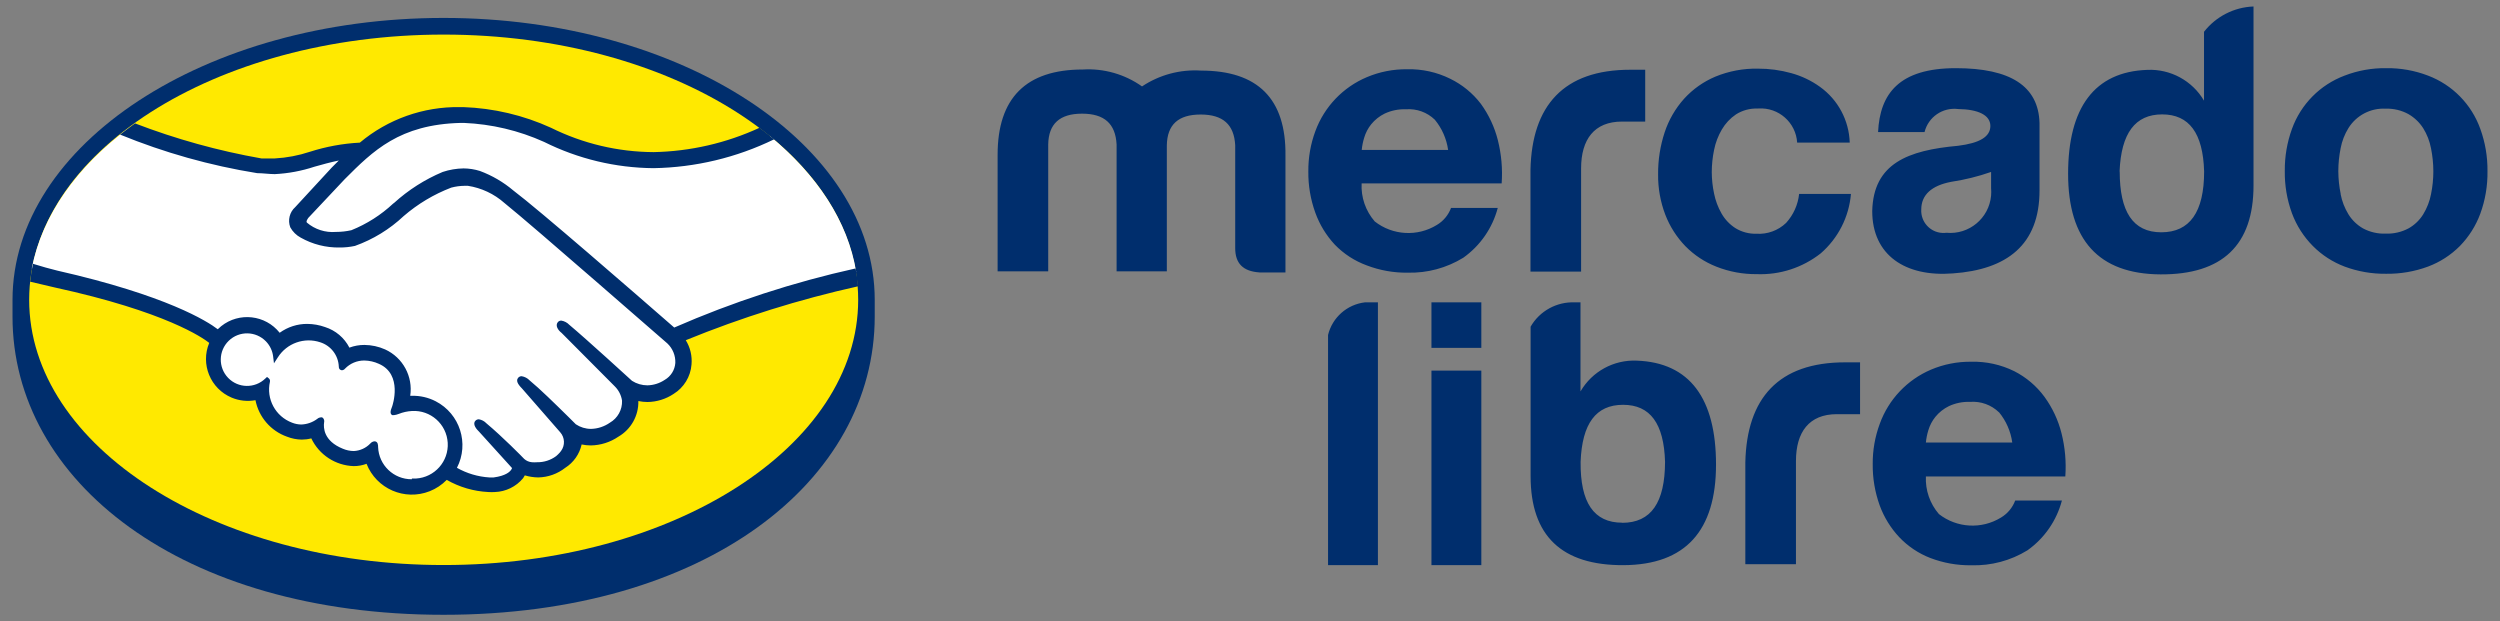 <?xml version="1.0" encoding="UTF-8"?>
<svg width="157px" height="39px" viewBox="0 0 157 39" version="1.1" xmlns="http://www.w3.org/2000/svg" xmlns:xlink="http://www.w3.org/1999/xlink">
    <rect x="0" y="0" width="157" height="39" fill="#808080" stroke="none"/>
    <!-- Generator: Sketch 46.2 (44496) - http://www.bohemiancoding.com/sketch -->
    <title>Group 18</title>
    <desc>Created with Sketch.</desc>
    <defs></defs>
    <g id="v5" stroke="none" stroke-width="1" fill="none" fill-rule="evenodd">
        <g id="SERVICES-v5" transform="translate(-315, -2434)">
            <g id="CLIENTS" transform="translate(268, 1667)">
                <g id="logos" transform="translate(0, 122)">
                    <g id="Group-194" transform="translate(0, 0.01)">
                        <g id="Group-18" transform="translate(47, 645)">
                            <path d="M54.933,18.826 C54.933,9.069 42.808,1.116 27.856,1.116 C12.903,1.116 0.786,9.069 0.786,18.826 L0.786,19.865 C0.778,30.195 11.375,38.599 27.856,38.599 C44.336,38.599 54.933,30.195 54.933,19.865 L54.933,18.826 Z" id="Fill-113" fill="#002E6D"></path>
                            <path d="M27.863,2.162 C42.239,2.162 53.894,9.619 53.894,18.818 C53.894,28.017 42.239,35.474 27.863,35.474 C13.487,35.474 1.832,28.017 1.832,18.818 C1.832,9.619 13.487,2.162 27.863,2.162" id="Fill-114" fill="#FFE900"></path>
                            <path d="M19.222,13.569 C19.222,13.569 18.947,13.867 19.115,14.081 C19.528,14.608 20.796,14.906 22.079,14.616 C23.074,14.22 23.986,13.642 24.769,12.912 C25.669,12.089 26.702,11.425 27.825,10.948 C28.545,10.684 29.331,10.662 30.064,10.887 C30.807,11.164 31.498,11.567 32.104,12.079 C33.907,13.386 41.043,19.674 42.311,20.759 C46.002,19.161 49.841,17.927 53.772,17.076 C53.252,13.867 51.296,10.964 48.339,8.526 C44.214,10.261 39.171,11.162 34.243,8.756 C32.561,7.993 30.741,7.579 28.895,7.541 C24.983,7.632 23.287,9.329 21.491,11.116 L19.222,13.569 Z" id="Fill-115" fill="#FFFFFF"></path>
                            <path d="M42.021,21.439 C41.937,21.363 33.617,14.066 31.707,12.645 C31.05,12.059 30.238,11.674 29.369,11.537 C28.993,11.507 28.616,11.543 28.253,11.644 C27.134,12.064 26.1,12.68 25.197,13.462 C24.339,14.272 23.325,14.898 22.217,15.304 C21.101,15.534 19.94,15.361 18.939,14.815 C18.706,14.671 18.518,14.465 18.397,14.219 C18.26,13.831 18.371,13.399 18.68,13.126 L20.972,10.636 L21.782,9.871 C21.073,9.979 20.374,10.137 19.688,10.345 C18.898,10.608 18.075,10.763 17.243,10.804 C16.404,10.719 15.57,10.589 14.745,10.414 C12.461,9.826 10.238,9.022 8.105,8.015 C4.835,10.452 2.65,13.493 1.993,16.847 C2.459,16.969 3.223,17.199 3.521,17.267 C10.925,18.91 13.232,20.606 13.645,20.965 C14.554,19.961 16.105,19.884 17.109,20.793 C17.242,20.913 17.361,21.048 17.465,21.194 C17.965,20.792 18.588,20.574 19.23,20.576 C19.591,20.578 19.95,20.64 20.292,20.759 C20.959,20.972 21.501,21.462 21.782,22.104 C22.106,21.956 22.457,21.881 22.813,21.882 C23.238,21.889 23.656,21.982 24.043,22.157 C25.151,22.678 25.753,23.894 25.495,25.091 L25.793,25.091 C27.413,25.092 28.726,26.406 28.726,28.026 C28.726,28.511 28.605,28.988 28.375,29.416 C29.143,29.883 30.029,30.12 30.927,30.096 C31.379,30.095 31.811,29.906 32.119,29.576 C32.195,29.469 32.272,29.354 32.195,29.263 L30.11,26.971 C30.11,26.971 29.766,26.642 29.88,26.52 C29.995,26.398 30.209,26.573 30.362,26.703 C31.424,27.589 32.723,28.934 32.723,28.934 C32.723,28.934 32.83,29.118 33.311,29.202 C33.89,29.303 34.486,29.165 34.961,28.82 C35.093,28.707 35.214,28.582 35.32,28.445 C35.622,28.028 35.597,27.459 35.259,27.07 L32.868,24.266 C32.868,24.266 32.516,23.945 32.639,23.815 C32.761,23.685 32.967,23.876 33.12,23.999 C33.884,24.648 34.984,25.741 36.031,26.764 C36.746,27.247 37.69,27.213 38.369,26.68 C38.922,26.375 39.256,25.784 39.232,25.152 C39.189,24.77 39.019,24.412 38.751,24.136 L35.389,20.782 C35.389,20.782 35.038,20.484 35.16,20.331 C35.282,20.178 35.488,20.385 35.641,20.515 C36.703,21.401 39.576,24.037 39.576,24.037 C40.275,24.499 41.188,24.481 41.868,23.991 C42.303,23.743 42.588,23.297 42.632,22.799 C42.639,22.278 42.416,21.78 42.021,21.439 Z" id="Fill-116" fill="#FFFFFF"></path>
                            <path d="M25.861,25.679 C25.47,25.735 25.084,25.822 24.707,25.939 C24.669,25.939 24.707,25.702 24.791,25.587 C24.875,25.473 25.555,23.417 23.867,22.707 C23.11,22.308 22.181,22.447 21.575,23.051 C21.506,23.127 21.475,23.119 21.468,23.051 C21.447,22.269 20.931,21.587 20.184,21.355 C19.129,21.021 17.98,21.418 17.357,22.333 C17.231,21.34 16.324,20.639 15.332,20.765 C14.34,20.892 13.638,21.798 13.765,22.79 C13.891,23.782 14.798,24.484 15.79,24.358 C16.179,24.308 16.541,24.134 16.822,23.861 L16.822,23.922 C16.576,25.089 17.228,26.26 18.351,26.665 C18.926,26.863 19.563,26.753 20.039,26.374 C20.184,26.275 20.207,26.313 20.184,26.451 C20.098,27.292 20.641,28.069 21.46,28.277 C22.1,28.589 22.869,28.446 23.355,27.925 C23.515,27.78 23.561,27.803 23.569,28.032 C23.624,29.297 24.693,30.278 25.958,30.223 C27.223,30.168 28.204,29.098 28.149,27.834 C28.096,26.608 27.087,25.642 25.861,25.641 L25.861,25.679 Z" id="Fill-117" fill="#FFFFFF"></path>
                            <path d="M89.895,35.482 L93.028,35.482 L93.028,23.265 L89.895,23.265 L89.895,35.482 Z M89.895,21.835 L93.028,21.835 L93.028,18.978 L89.895,18.978 L89.895,21.835 Z M125.538,25.885 C125.054,25.415 124.392,25.176 123.719,25.228 C123.261,25.211 122.806,25.303 122.39,25.496 C122.062,25.656 121.772,25.885 121.542,26.168 C121.34,26.419 121.189,26.707 121.098,27.016 C121.022,27.265 120.97,27.521 120.946,27.78 L126.37,27.78 C126.274,27.081 125.985,26.423 125.538,25.878 L125.538,25.885 Z M121.763,32.273 C122.889,33.152 124.442,33.241 125.66,32.494 C126.071,32.25 126.387,31.873 126.554,31.424 L129.488,31.424 C129.155,32.687 128.39,33.793 127.325,34.549 C126.268,35.199 125.044,35.526 123.803,35.489 C122.921,35.502 122.045,35.346 121.221,35.031 C120.483,34.745 119.817,34.299 119.272,33.724 C118.731,33.147 118.313,32.466 118.042,31.722 C117.745,30.894 117.597,30.02 117.607,29.14 C117.598,28.275 117.749,27.415 118.05,26.603 C118.604,25.073 119.769,23.842 121.267,23.203 C122.066,22.865 122.927,22.696 123.796,22.707 C124.732,22.683 125.66,22.888 126.5,23.303 C127.249,23.685 127.898,24.237 128.395,24.915 C128.895,25.603 129.259,26.381 129.465,27.207 C129.687,28.09 129.766,29.003 129.702,29.912 L120.946,29.912 C120.906,30.774 121.198,31.619 121.763,32.273 Z M109.607,29.018 C109.699,24.991 111.693,22.745 115.865,22.745 L116.812,22.745 L116.812,26 L115.353,26 C113.611,26 112.786,27.123 112.786,28.941 L112.786,35.42 L109.607,35.42 L109.607,29.018 Z M146.992,12.186 C147.078,12.632 147.244,13.059 147.481,13.447 C147.707,13.814 148.023,14.119 148.397,14.333 C148.834,14.567 149.324,14.68 149.819,14.662 C150.318,14.68 150.813,14.567 151.255,14.333 C151.633,14.121 151.951,13.816 152.179,13.447 C152.416,13.059 152.582,12.632 152.668,12.186 C152.765,11.713 152.814,11.232 152.814,10.75 C152.813,10.265 152.764,9.781 152.668,9.306 C152.584,8.859 152.419,8.432 152.179,8.045 C151.947,7.68 151.63,7.376 151.255,7.159 C150.816,6.917 150.32,6.798 149.819,6.815 C148.875,6.765 147.979,7.234 147.481,8.037 C147.241,8.424 147.076,8.851 146.992,9.298 C146.896,9.773 146.847,10.257 146.846,10.742 C146.849,11.227 146.9,11.711 146.999,12.186 L146.992,12.186 Z M143.936,8.083 C144.494,6.537 145.704,5.313 147.244,4.737 C148.077,4.416 148.964,4.258 149.857,4.271 C150.752,4.259 151.641,4.418 152.477,4.737 C154.011,5.316 155.212,6.54 155.763,8.083 C156.073,8.938 156.225,9.841 156.214,10.75 C156.227,11.656 156.074,12.557 155.763,13.409 C155.483,14.169 155.045,14.861 154.479,15.441 C153.913,16.01 153.23,16.451 152.477,16.732 C151.639,17.042 150.751,17.195 149.857,17.183 C148.965,17.196 148.079,17.043 147.244,16.732 C146.494,16.449 145.814,16.009 145.25,15.441 C144.67,14.857 144.222,14.157 143.936,13.386 C143.624,12.534 143.472,11.633 143.485,10.727 C143.476,9.826 143.628,8.93 143.936,8.083 Z M110.371,6.807 C109.894,6.79 109.423,6.918 109.019,7.174 C108.656,7.419 108.354,7.743 108.133,8.121 C107.899,8.519 107.733,8.953 107.644,9.405 C107.549,9.862 107.5,10.328 107.499,10.796 C107.501,11.25 107.549,11.703 107.644,12.148 C107.732,12.585 107.889,13.006 108.11,13.393 C108.32,13.764 108.616,14.078 108.973,14.31 C109.371,14.558 109.834,14.683 110.303,14.669 C110.992,14.713 111.668,14.467 112.167,13.989 C112.626,13.486 112.912,12.849 112.984,12.171 L116.239,12.171 C116.117,13.613 115.437,14.95 114.344,15.899 C113.203,16.799 111.778,17.262 110.326,17.206 C109.46,17.215 108.602,17.057 107.797,16.74 C107.061,16.452 106.394,16.012 105.841,15.449 C105.292,14.88 104.863,14.207 104.58,13.47 C104.272,12.662 104.119,11.805 104.129,10.941 C104.121,10.043 104.26,9.15 104.542,8.297 C104.799,7.517 105.216,6.799 105.764,6.188 C106.312,5.587 106.985,5.112 107.736,4.798 C108.579,4.453 109.484,4.284 110.394,4.301 C111.104,4.298 111.811,4.393 112.495,4.584 C113.143,4.762 113.754,5.054 114.299,5.447 C115.431,6.26 116.12,7.554 116.163,8.947 L112.862,8.947 C112.783,7.683 111.694,6.723 110.431,6.803 C110.411,6.804 110.391,6.806 110.371,6.807 Z M90.109,7.51 C89.626,7.04 88.963,6.801 88.291,6.853 C87.833,6.836 87.377,6.928 86.961,7.121 C86.633,7.281 86.344,7.51 86.113,7.793 C85.911,8.044 85.761,8.332 85.67,8.641 C85.593,8.89 85.542,9.146 85.517,9.405 L90.942,9.405 C90.844,8.709 90.556,8.053 90.109,7.51 L90.109,7.51 Z M86.335,13.898 C87.46,14.777 89.014,14.866 90.231,14.119 C90.643,13.875 90.958,13.498 91.125,13.049 L94.059,13.049 C93.726,14.312 92.961,15.418 91.897,16.174 C90.851,16.817 89.641,17.144 88.413,17.114 C87.531,17.127 86.654,16.971 85.831,16.656 C85.074,16.379 84.39,15.935 83.829,15.357 C83.286,14.775 82.868,14.089 82.599,13.34 C82.301,12.512 82.153,11.637 82.163,10.757 C82.155,9.892 82.305,9.032 82.606,8.221 C83.168,6.694 84.339,5.468 85.838,4.836 C86.638,4.498 87.499,4.329 88.367,4.339 C89.304,4.316 90.232,4.52 91.072,4.935 C91.827,5.303 92.487,5.842 92.997,6.509 C93.498,7.198 93.861,7.976 94.067,8.801 C94.289,9.685 94.369,10.598 94.304,11.506 L85.51,11.506 C85.464,12.38 85.76,13.238 86.335,13.898 Z M101.875,32.815 C100.087,32.815 99.239,31.547 99.262,28.995 C99.354,26.588 100.225,25.412 101.929,25.412 C103.633,25.412 104.496,26.588 104.565,28.995 C104.557,31.547 103.694,32.823 101.868,32.823 L101.875,32.815 Z M102.792,22.638 C101.345,22.573 99.982,23.318 99.255,24.571 L99.255,18.978 L98.903,18.978 C97.764,18.929 96.691,19.518 96.122,20.506 L96.122,29.896 C96.122,33.64 98.078,35.504 101.967,35.482 C105.856,35.459 107.766,33.312 107.766,29.163 C107.766,25.014 106.116,22.76 102.792,22.638 Z M85.716,18.978 L86.533,18.978 L86.533,35.482 L83.401,35.482 L83.401,21.026 C83.67,19.928 84.593,19.111 85.716,18.978 L85.716,18.978 Z M133.117,10.757 C133.117,13.279 133.942,14.578 135.73,14.578 C137.518,14.578 138.419,13.309 138.419,10.757 C138.35,8.351 137.479,7.174 135.783,7.174 C134.087,7.174 133.208,8.358 133.109,10.757 L133.117,10.757 Z M141.521,0.397 L141.521,11.636 C141.521,15.38 139.565,17.244 135.676,17.221 C131.787,17.198 129.877,15.051 129.877,10.902 C129.877,6.754 131.528,4.492 134.851,4.378 C136.304,4.313 137.674,5.057 138.412,6.311 L138.412,1.986 C139.163,1.024 140.301,0.442 141.521,0.397 Z M125.041,11.804 L125.041,10.788 C124.229,11.072 123.393,11.279 122.542,11.407 C121.297,11.644 120.655,12.232 120.655,13.149 C120.615,13.92 121.207,14.578 121.978,14.618 C122.065,14.623 122.151,14.62 122.237,14.608 C123.653,14.74 124.908,13.7 125.04,12.284 C125.055,12.127 125.055,11.969 125.041,11.812 L125.041,11.804 Z M120.862,8.282 L117.943,8.282 C118.058,5.875 119.265,4.271 122.825,4.271 C126.263,4.271 128.013,5.401 128.082,7.709 L128.082,11.949 C128.082,15.387 126.011,16.923 122.642,17.16 C119.647,17.397 117.576,16.006 117.576,13.248 C117.645,10.253 119.815,9.428 122.97,9.145 C124.315,8.977 124.995,8.58 124.995,7.9 C124.995,7.22 124.231,6.853 122.97,6.838 C122.003,6.716 121.098,7.336 120.862,8.282 L120.862,8.282 Z M96.114,10.643 C96.206,6.616 98.2,4.37 102.372,4.37 L103.319,4.37 L103.319,7.625 L101.86,7.625 C100.118,7.625 99.293,8.748 99.293,10.566 L99.293,17.045 L96.114,17.045 L96.114,10.643 Z M65.828,9.061 L65.828,17.03 L62.65,17.03 L62.65,9.703 C62.65,6.143 64.438,4.355 67.998,4.355 C69.323,4.275 70.635,4.65 71.719,5.417 C72.811,4.688 74.114,4.339 75.424,4.423 C78.985,4.423 80.773,6.188 80.727,9.772 L80.727,17.099 L79.099,17.099 C78.06,17.03 77.571,16.533 77.571,15.571 L77.571,9.115 C77.503,7.816 76.807,7.182 75.401,7.182 C73.996,7.182 73.3,7.816 73.277,9.115 L73.277,17.03 L70.122,17.03 L70.122,9.061 C70.053,7.762 69.358,7.128 67.952,7.128 C66.546,7.128 65.851,7.77 65.828,9.061 Z M25.861,30.087 C24.724,30.096 23.786,29.199 23.745,28.063 C23.745,27.963 23.745,27.704 23.516,27.704 C23.415,27.715 23.322,27.764 23.256,27.841 C22.984,28.127 22.611,28.297 22.217,28.315 C21.98,28.312 21.747,28.263 21.529,28.17 C20.322,27.681 20.307,26.848 20.353,26.519 C20.375,26.433 20.358,26.341 20.307,26.267 L20.23,26.198 L20.154,26.198 C20.076,26.203 20.001,26.232 19.94,26.283 C19.646,26.509 19.288,26.637 18.916,26.649 C18.72,26.646 18.526,26.608 18.343,26.535 C17.301,26.145 16.706,25.045 16.953,23.96 C16.969,23.884 16.943,23.805 16.884,23.754 L16.769,23.662 L16.662,23.761 C16.007,24.395 14.963,24.378 14.329,23.723 C13.695,23.068 13.712,22.023 14.367,21.389 C15.022,20.755 16.067,20.773 16.701,21.428 C16.948,21.683 17.106,22.011 17.151,22.363 L17.205,22.806 L17.449,22.432 C18.013,21.543 19.109,21.152 20.108,21.484 C20.781,21.696 21.249,22.308 21.277,23.012 C21.277,23.226 21.445,23.242 21.476,23.242 C21.551,23.237 21.62,23.201 21.667,23.142 C21.984,22.812 22.423,22.627 22.882,22.63 C23.196,22.636 23.505,22.706 23.791,22.837 C25.319,23.501 24.639,25.48 24.631,25.503 C24.494,25.832 24.494,25.977 24.631,26.061 L24.738,26.061 C24.841,26.05 24.941,26.024 25.036,25.985 C25.302,25.879 25.583,25.817 25.869,25.801 C27.04,25.731 28.046,26.623 28.117,27.794 C28.187,28.965 27.295,29.971 26.124,30.042 C26.039,30.047 25.954,30.047 25.869,30.042 L25.861,30.087 Z M42.342,20.56 C39.774,18.321 33.838,13.156 32.233,11.949 C31.611,11.424 30.903,11.011 30.14,10.727 C29.806,10.622 29.458,10.568 29.109,10.566 C28.664,10.573 28.224,10.647 27.802,10.788 C26.68,11.259 25.646,11.918 24.746,12.736 L24.692,12.774 C23.927,13.49 23.036,14.057 22.064,14.448 C21.746,14.519 21.42,14.555 21.094,14.555 C20.431,14.609 19.774,14.398 19.268,13.966 C19.222,13.905 19.268,13.813 19.359,13.676 L21.652,11.239 C23.424,9.466 25.09,7.801 28.94,7.709 L29.131,7.709 C30.87,7.781 32.58,8.186 34.166,8.901 C36.303,9.967 38.655,10.532 41.043,10.551 C43.668,10.507 46.253,9.889 48.614,8.74 C48.324,8.496 48.011,8.251 47.698,8.014 C45.611,8.977 43.348,9.497 41.05,9.543 C38.812,9.532 36.607,9.009 34.602,8.014 C32.869,7.224 30.997,6.783 29.093,6.716 L28.879,6.716 C26.586,6.682 24.357,7.473 22.599,8.947 C21.534,9.002 20.482,9.195 19.466,9.52 C18.752,9.757 18.01,9.898 17.258,9.94 L16.418,9.94 C13.707,9.462 11.049,8.725 8.48,7.739 C8.159,7.969 7.845,8.205 7.54,8.442 C10.308,9.575 13.197,10.388 16.15,10.864 C16.502,10.864 16.914,10.925 17.258,10.925 C18.106,10.883 18.944,10.726 19.749,10.459 C20.23,10.322 20.758,10.177 21.277,10.07 L20.834,10.513 L18.542,12.996 C18.185,13.313 18.061,13.817 18.229,14.264 C18.38,14.54 18.608,14.766 18.886,14.914 C19.629,15.333 20.47,15.547 21.323,15.533 C21.649,15.535 21.974,15.502 22.293,15.433 C23.43,15.026 24.47,14.388 25.349,13.561 C26.234,12.797 27.245,12.192 28.337,11.773 C28.609,11.701 28.888,11.662 29.17,11.659 L29.384,11.659 C30.235,11.791 31.031,12.165 31.676,12.736 C33.494,14.195 41.807,21.484 41.914,21.561 C42.247,21.878 42.428,22.323 42.41,22.783 C42.379,23.226 42.13,23.623 41.746,23.845 C41.422,24.062 41.043,24.182 40.653,24.189 C40.312,24.188 39.978,24.09 39.69,23.906 C39.69,23.906 36.802,21.263 35.748,20.384 C35.615,20.246 35.441,20.154 35.251,20.124 C35.166,20.12 35.083,20.157 35.03,20.224 C34.862,20.43 35.03,20.713 35.267,20.896 L38.605,24.25 C38.852,24.493 39.013,24.809 39.064,25.152 C39.086,25.719 38.792,26.251 38.3,26.535 C37.952,26.778 37.54,26.914 37.116,26.924 C36.776,26.924 36.443,26.823 36.161,26.634 L35.694,26.168 C34.816,25.305 33.914,24.418 33.257,23.876 C33.124,23.738 32.95,23.647 32.761,23.616 C32.679,23.614 32.601,23.648 32.547,23.708 C32.47,23.792 32.417,23.945 32.608,24.189 C32.659,24.257 32.715,24.321 32.776,24.38 L35.183,27.138 C35.473,27.467 35.496,27.954 35.236,28.307 L35.152,28.414 C35.081,28.493 35.004,28.567 34.923,28.636 C34.578,28.891 34.159,29.025 33.731,29.018 C33.622,29.027 33.512,29.027 33.402,29.018 C33.224,29.003 33.055,28.931 32.921,28.811 C32.791,28.674 31.561,27.421 30.545,26.573 C30.419,26.439 30.252,26.351 30.071,26.321 C29.986,26.32 29.905,26.356 29.85,26.42 C29.651,26.642 29.949,26.97 30.079,27.092 L32.157,29.385 C32.139,29.434 32.113,29.481 32.081,29.522 C32.004,29.621 31.752,29.874 31.003,29.973 L30.728,29.973 C30.014,29.928 29.319,29.721 28.696,29.369 C29.481,27.847 28.884,25.976 27.361,25.19 C26.898,24.951 26.382,24.833 25.861,24.846 L25.762,24.846 C25.945,23.633 25.303,22.446 24.188,21.935 C23.779,21.753 23.337,21.656 22.889,21.652 C22.566,21.65 22.245,21.707 21.942,21.821 C21.625,21.204 21.075,20.739 20.414,20.529 C20.056,20.401 19.679,20.334 19.298,20.331 C18.676,20.327 18.068,20.523 17.564,20.888 C16.665,19.76 15.021,19.574 13.892,20.473 C13.816,20.534 13.744,20.598 13.675,20.667 C13.026,20.17 10.466,18.543 3.597,16.984 C3.261,16.908 2.505,16.694 2.069,16.556 C1.992,16.927 1.933,17.302 1.894,17.68 L3.422,18.039 C10.435,19.567 12.75,21.217 13.14,21.523 C12.58,22.862 13.211,24.401 14.551,24.962 C15.022,25.159 15.541,25.214 16.043,25.121 C16.252,26.181 17.004,27.053 18.022,27.413 C18.319,27.531 18.635,27.593 18.954,27.597 C19.156,27.596 19.356,27.571 19.55,27.52 C20.042,28.555 21.072,29.227 22.217,29.262 C22.491,29.262 22.763,29.213 23.019,29.117 C23.638,30.687 25.413,31.458 26.983,30.839 C27.387,30.68 27.752,30.437 28.054,30.126 C28.855,30.584 29.753,30.846 30.675,30.89 C30.807,30.898 30.94,30.898 31.072,30.89 C31.763,30.869 32.412,30.552 32.852,30.019 C32.892,29.963 32.928,29.904 32.959,29.843 C33.232,29.925 33.515,29.969 33.8,29.973 C34.416,29.961 35.011,29.749 35.496,29.369 C36.021,29.037 36.392,28.509 36.527,27.902 C36.713,27.942 36.903,27.962 37.093,27.963 C37.715,27.956 38.321,27.764 38.835,27.413 C39.63,26.952 40.111,26.094 40.088,25.175 C40.276,25.215 40.468,25.235 40.661,25.236 C41.243,25.229 41.811,25.054 42.296,24.732 C42.947,24.332 43.368,23.645 43.427,22.883 C43.475,22.348 43.349,21.812 43.067,21.355 C46.572,19.924 50.191,18.792 53.886,17.97 C53.854,17.593 53.803,17.218 53.733,16.847 C49.825,17.714 46.01,18.957 42.342,20.56 L42.342,20.56 Z" id="Fill-118" fill="#002E6D"></path>
                        </g>
                    </g>
                </g>
            </g>
        </g>
    </g>
</svg>